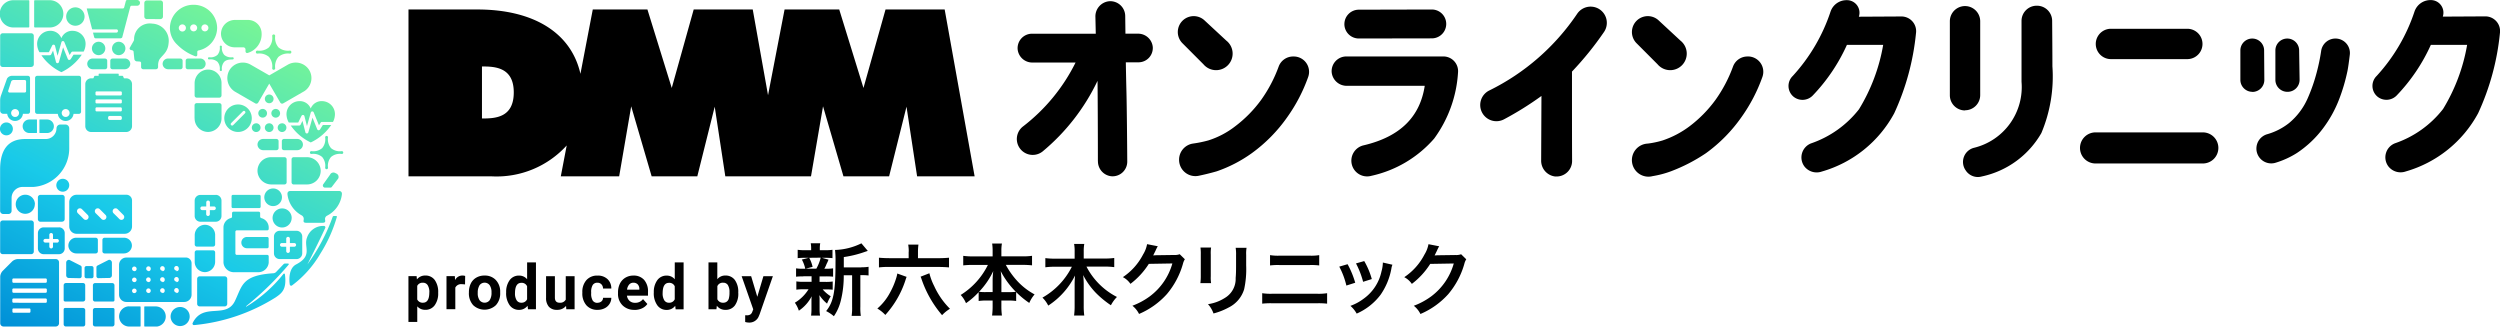 <svg xmlns="http://www.w3.org/2000/svg" xmlns:xlink="http://www.w3.org/1999/xlink" width="136" height="17.765" viewBox="0 0 136 17.765"><defs><clipPath id="a"><rect width="18.672" height="17.765" fill="none"/></clipPath><linearGradient id="b" x1="0.107" y1="1.06" x2="0.675" y2="0.026" gradientUnits="objectBoundingBox"><stop offset="0" stop-color="#008fd7"/><stop offset="0.4" stop-color="#19cae9"/><stop offset="1" stop-color="#78f596"/></linearGradient></defs><g clip-path="url(#a)"><path d="M16.516,4.983l-1.109.64a.117.117,0,0,1-.16-.043l-.6-1.031-.6,1.032a.117.117,0,0,1-.16.043L12.806,5a.864.864,0,0,1-.344-1.146.849.849,0,0,1,1.174-.336L14.65,4.1l1-.577a.863.863,0,0,1,1.162.274.849.849,0,0,1-.295,1.187ZM.7,7.012a.351.351,0,1,1-.351-.351A.351.351,0,0,1,.7,7.012Zm1.194,4.1a.519.519,0,1,1-.519-.519A.519.519,0,0,1,1.9,11.112Zm13.444-.38a.48.48,0,1,1-.48-.48A.48.48,0,0,1,15.339,10.732Zm-5.019,6.485A.519.519,0,1,1,9.8,16.7.519.519,0,0,1,10.319,17.217Zm2.63-11.534a.748.748,0,1,0,.748.748A.748.748,0,0,0,12.949,5.682Zm.375.484-.64.64a.078.078,0,0,1-.111-.11l.64-.64a.078.078,0,1,1,.11.11Zm1.321-.551a.237.237,0,1,0-.237-.237A.237.237,0,0,0,14.646,5.615Zm.591.546A.237.237,0,1,0,15,6.4.237.237,0,0,0,15.237,6.16Zm-.71,0a.237.237,0,1,0-.237.237A.237.237,0,0,0,14.527,6.16Zm.118.546a.237.237,0,1,0,.237.237A.237.237,0,0,0,14.646,6.706Zm.7,0a.237.237,0,1,0,.237.237A.237.237,0,0,0,15.349,6.706Zm-1.408,0a.237.237,0,1,0,.237.237A.237.237,0,0,0,13.942,6.706Zm-2.2,3.895h-.833a.313.313,0,0,0-.313.313v.833a.313.313,0,0,0,.313.313h.833a.313.313,0,0,0,.313-.313v-.833A.313.313,0,0,0,11.738,10.6Zm-.1.827h-.22v.22a.1.1,0,1,1-.2,0v-.22H11a.1.1,0,0,1,0-.2h.22v-.22a.1.1,0,0,1,.2,0v.22h.22a.1.1,0,1,1,0,.2Zm-8.433.939H2.375a.313.313,0,0,0-.313.313v.833a.313.313,0,0,0,.313.313h.833a.313.313,0,0,0,.313-.313v-.833A.313.313,0,0,0,3.207,12.367Zm-.1.827h-.22v.22a.1.1,0,1,1-.2,0v-.22h-.22a.1.1,0,0,1,0-.2h.22v-.22a.1.1,0,1,1,.2,0V13h.22a.1.1,0,1,1,0,.2Zm.272-1.133H2.2a.139.139,0,0,1-.139-.139v-1.18A.139.139,0,0,1,2.2,10.6h1.18a.139.139,0,0,1,.139.139v1.18a.139.139,0,0,1-.139.139ZM1.7,13.825H.147a.139.139,0,0,1-.139-.139V12.133a.139.139,0,0,1,.139-.139H1.7a.139.139,0,0,1,.139.139v1.553a.139.139,0,0,1-.139.139ZM18.6,10.57l0-.048a.141.141,0,0,0-.149-.131H15.788a.141.141,0,0,0-.15.131l0,.048a1.49,1.49,0,0,0,.769,1.143.224.224,0,0,1,.116.225c-.016.11-.033.182.149.182h.862c.182,0,.165-.072.149-.182a.2.2,0,0,1,.11-.205A1.491,1.491,0,0,0,18.6,10.57ZM18.4,9.711a.2.2,0,0,0-.095-.267l-.081-.039a.2.2,0,0,0-.267.095l-.379.534a.117.117,0,0,0,.1.173h.3a.087.087,0,0,0,.075-.043l.347-.453ZM3.463,15.517v.807a.078.078,0,0,0,.078.078h.978a.117.117,0,0,0,.117-.117v-.771a.117.117,0,0,0-.117-.117H3.583A.121.121,0,0,0,3.463,15.517ZM6.107,15.4H5.171a.117.117,0,0,0-.117.117v.771a.117.117,0,0,0,.117.117h.978a.078.078,0,0,0,.078-.078v-.807a.121.121,0,0,0-.121-.121Zm-2.644,2.24a.121.121,0,0,0,.121.121h.936a.117.117,0,0,0,.117-.117V16.87a.117.117,0,0,0-.117-.117H3.541a.078.078,0,0,0-.078.078Zm1.708.121h.936a.121.121,0,0,0,.121-.121v-.807a.078.078,0,0,0-.078-.078H5.171a.117.117,0,0,0-.117.117v.771A.117.117,0,0,0,5.171,17.758Zm-.083-2.723v-.463a.1.1,0,0,0-.1-.1H4.7a.1.1,0,0,0-.1.1v.463a.1.1,0,0,0,.1.1h.288A.1.1,0,0,0,5.088,15.035Zm-1.437.051a.172.172,0,0,0,.134.034l.55.012a.106.106,0,0,0,.108-.106v-.487a.106.106,0,0,0-.058-.094l-.6-.305a.126.126,0,0,0-.13.03.147.147,0,0,0-.054.114v.685a.158.158,0,0,0,.049.118Zm2.387,0a.155.155,0,0,0,.05-.117v-.687a.146.146,0,0,0-.054-.114.122.122,0,0,0-.13-.03l-.6.305a.106.106,0,0,0-.058.094v.487a.106.106,0,0,0,.108.106l.55-.012a.17.17,0,0,0,.133-.033Zm.837-4.494H4.16a.4.4,0,0,0-.393.4v1.323a.4.4,0,0,0,.393.4H6.79a.4.4,0,0,0,.393-.4V10.906a.311.311,0,0,0-.308-.313Zm-2.1,1.321a.157.157,0,0,1-.221,0L4.41,11.77,4.236,11.6a.156.156,0,1,1,.22-.223l.138.138.182.182A.157.157,0,0,1,4.775,11.914Zm.97,0a.157.157,0,0,1-.221,0L5.38,11.77,5.206,11.6a.156.156,0,1,1,.22-.223l.138.138.182.182A.157.157,0,0,1,5.745,11.914Zm.97,0a.157.157,0,0,1-.221,0L6.35,11.77,6.176,11.6a.156.156,0,1,1,.22-.223l.138.138.182.182A.157.157,0,0,1,6.715,11.914Zm3.393,2.094H6.877a.4.4,0,0,0-.4.4v1.617a.4.4,0,0,0,.4.4h3.145a.4.4,0,0,0,.4-.4v-1.7A.313.313,0,0,0,10.109,14.008Zm-2.8,1.937a.124.124,0,1,1,.124-.124A.124.124,0,0,1,7.311,15.944Zm0-.6a.124.124,0,1,1,.124-.124A.124.124,0,0,1,7.311,15.349Zm0-.6a.124.124,0,1,1,.124-.124A.124.124,0,0,1,7.311,14.754Zm.764,1.19A.124.124,0,1,1,8.2,15.82.124.124,0,0,1,8.075,15.944Zm0-.6a.124.124,0,1,1,.124-.124A.124.124,0,0,1,8.075,15.349Zm0-.6A.124.124,0,1,1,8.2,14.63.124.124,0,0,1,8.075,14.754Zm.764,1.19a.124.124,0,1,1,.124-.124A.124.124,0,0,1,8.839,15.944Zm0-.6a.124.124,0,1,1,.124-.124A.124.124,0,0,1,8.839,15.349Zm0-.6a.124.124,0,1,1,.124-.124A.124.124,0,0,1,8.839,14.753Zm.764,1.19a.124.124,0,1,1,.124-.124A.124.124,0,0,1,9.6,15.944Zm0-.6a.124.124,0,1,1,.124-.124A.124.124,0,0,1,9.6,15.348Zm0-.6a.124.124,0,1,1,.124-.124A.124.124,0,0,1,9.6,14.753Zm2.448-9.521a.117.117,0,0,1-.117.117H10.706a.119.119,0,0,1-.119-.119V4.536a.744.744,0,0,1,.707-.751.732.732,0,0,1,.757.732v.715ZM10.587,6.446a.732.732,0,0,0,.759.731.743.743,0,0,0,.705-.749v-.7a.117.117,0,0,0-.117-.117H10.7a.117.117,0,0,0-.117.117v.715ZM7.879,17.764a.031.031,0,0,1-.031-.031V16.7a.031.031,0,0,1,.031-.031h.585a.548.548,0,1,1,.007,1.1H7.879Zm-.853-1.1a.548.548,0,1,0,.007,1.1h.585a.031.031,0,0,0,.031-.031V16.7a.031.031,0,0,0-.031-.031H7.027Zm3.567-2.932a.115.115,0,0,1,.115-.115h.881a.115.115,0,0,1,.115.115v.5a.566.566,0,0,1-.529.571.556.556,0,0,1-.583-.555v-.517Zm1.112-.948a.556.556,0,0,0-.583-.555.566.566,0,0,0-.529.571v.5a.115.115,0,0,0,.115.115h.881a.115.115,0,0,0,.115-.115v-.517ZM1.9,1.494a.042.042,0,0,1-.042-.042V.053A.042.042,0,0,1,1.9.011H2.7a.742.742,0,1,1,.009,1.484H1.9ZM.751.011A.742.742,0,1,0,.76,1.494h.792a.042.042,0,0,0,.042-.042V.053A.042.042,0,0,0,1.552.011h-.8ZM1.99,6.5a.021.021,0,0,1,.021.021v.694a.021.021,0,0,1-.021.021H1.6a.368.368,0,1,1,0-.736h.4Zm.573.736a.368.368,0,1,0,0-.736H2.165a.021.021,0,0,0-.021.021v.694a.021.021,0,0,0,.021.021h.4Zm13.415,2.8a.117.117,0,0,1-.117-.117V8.667a.117.117,0,0,1,.117-.117h.709a.754.754,0,0,1,.759.715.742.742,0,0,1-.741.769h-.726ZM14.749,8.55a.742.742,0,0,0-.741.769.754.754,0,0,0,.759.715h.709a.117.117,0,0,0,.117-.117V8.668a.117.117,0,0,0-.117-.117h-.726ZM5.207,12.933a.117.117,0,0,1,.117.117v.62a.117.117,0,0,1-.117.117H4.161a.437.437,0,0,1-.442-.419.428.428,0,0,1,.427-.436h1.06Zm.481,0a.117.117,0,0,0-.117.117v.62a.117.117,0,0,0,.117.117H6.734a.437.437,0,0,0,.442-.419.428.428,0,0,0-.427-.436H5.688Zm9.35-5.374a.117.117,0,0,1,.117.117v.377a.117.117,0,0,1-.117.117h-.714a.312.312,0,0,1-.315-.285.306.306,0,0,1,.305-.326h.725Zm.411,0a.117.117,0,0,0-.117.117v.377a.117.117,0,0,0,.117.117h.714a.312.312,0,0,0,.316-.285.306.306,0,0,0-.305-.326h-.725ZM5.716,3.186a.117.117,0,0,1,.117.117V3.65a.117.117,0,0,1-.117.117h-.67a.3.3,0,0,1-.3-.283.291.291,0,0,1,.291-.3Zm.4,0A.117.117,0,0,0,6,3.3V3.65a.117.117,0,0,0,.117.117h.67a.3.3,0,0,0,.3-.283.291.291,0,0,0-.291-.3Zm10.013,9.369h-.913a.313.313,0,0,0-.313.313v.913a.313.313,0,0,0,.313.313h.913a.313.313,0,0,0,.313-.313v-.913A.313.313,0,0,0,16.131,12.555Zm-.121.867h-.238v.238a.1.1,0,1,1-.2,0v-.238h-.238a.1.1,0,0,1,0-.2h.238v-.238a.1.1,0,0,1,.2,0v.238h.238a.1.1,0,0,1,0,.2Zm-12.976.671H.964a.5.5,0,0,0-.3.126l-.526.526a.5.5,0,0,0-.126.3v2.539a.179.179,0,0,0,.178.178H3.034a.179.179,0,0,0,.178-.178V14.271a.179.179,0,0,0-.178-.178Zm-2.3,2.92a.057.057,0,0,1-.057-.057v-.12a.057.057,0,0,1,.057-.057H1.6a.057.057,0,0,1,.057.057v.12a.057.057,0,0,1-.057.057Zm0-.543a.062.062,0,0,1-.062-.062V16.3a.062.062,0,0,1,.062-.062H2.486a.062.062,0,0,1,.062.062v.111a.062.062,0,0,1-.062.062Zm0-.543a.062.062,0,0,1-.062-.062v-.111a.062.062,0,0,1,.062-.062H2.486a.062.062,0,0,1,.062.062v.111a.062.062,0,0,1-.062.062Zm0-.543a.062.062,0,0,1-.062-.062V15.21a.062.062,0,0,1,.062-.062H2.486a.062.062,0,0,1,.062.062v.111a.062.062,0,0,1-.062.062Zm2.341-8.4a.581.581,0,0,1-.6.578h-1.1c-1,0-1.367.672-1.367,1.667v2.24a.173.173,0,0,0,.173.173H.458a.173.173,0,0,0,.173-.173v-.7a.6.6,0,0,1,.6-.6h.592A2.1,2.1,0,0,0,3.766,8.053V6.981a.207.207,0,0,0-.207-.207H3.282a.207.207,0,0,0-.207.207Zm5.2-5.7a.855.855,0,0,0-.979.855.191.191,0,0,1-.025.093L7.059,2.6a.08.08,0,0,0,0,.072.079.079,0,0,0,.057.045l.093.025a.078.078,0,0,1,.057.067l.04.384a.151.151,0,0,0,.167.146l.115.009a.08.08,0,0,1,.088.079V3.65a.117.117,0,0,0,.117.117h.692A.117.117,0,0,0,8.6,3.65V3.536a.7.7,0,0,1,.066-.288c.158-.253.463-.387.506-.9a.936.936,0,0,0-.9-1.063Zm-1.694.8H5.2a.078.078,0,0,1-.076-.058l-.06-.229a.019.019,0,0,1,0-.017.019.019,0,0,1,.015-.008H6.337a.078.078,0,0,0,.076-.058l0-.016a.078.078,0,0,0-.076-.1H5.029a.02.02,0,0,1-.019-.015L4.723.485a.019.019,0,0,1,0-.017A.019.019,0,0,1,4.741.461H6.68A.078.078,0,0,0,6.756.4L6.846.058A.078.078,0,0,1,6.922,0H7.46a.156.156,0,0,1,0,.312V.293l0,.019h-.29A.078.078,0,0,0,7.087.37L6.653,2.019a.078.078,0,0,1-.076.058ZM5.365,3a.364.364,0,1,1,.364-.364A.365.365,0,0,1,5.365,3ZM6.458,3a.364.364,0,1,1,.364-.364A.365.365,0,0,1,6.458,3Zm7-.116a1.058,1.058,0,0,0,.774-1.072.742.742,0,0,0-.744-.727h-.705a.758.758,0,0,0-.761.759.744.744,0,0,0,.744.73h.47a.12.12,0,0,1,.12.121v.1a.09.09,0,0,0,.1.09ZM10.531.26A1.272,1.272,0,0,0,9.244,1.517a1.239,1.239,0,0,0,.4.915h0a2.637,2.637,0,0,0,.983.63.078.078,0,0,0,.105-.074V2.822a.077.077,0,0,1,.061-.076,1.264,1.264,0,0,0,1.019-1.229A1.272,1.272,0,0,0,10.53.26Zm.612,1.447a.19.19,0,1,1,.194-.19A.192.192,0,0,1,11.142,1.707Zm-.612,0a.19.19,0,1,1,.194-.19A.192.192,0,0,1,10.531,1.707Zm-.417-.19a.194.194,0,1,1-.194-.19A.192.192,0,0,1,10.114,1.517ZM14.208,11.86a.078.078,0,0,1-.056-.075v-.195a.081.081,0,0,0-.087-.074H12.71a.081.081,0,0,0-.087.074v.195a.078.078,0,0,1-.056.075.531.531,0,0,0-.41.488v1.942a.57.57,0,0,0,.61.517h1.241a.57.57,0,0,0,.61-.517v-.346a.078.078,0,0,0-.078-.078H12.883a.078.078,0,0,1-.078-.078v-1.18a.078.078,0,0,1,.078-.078H14.54a.078.078,0,0,0,.078-.078v-.1a.531.531,0,0,0-.41-.488Zm-1.531-.54H14.1a.075.075,0,0,0,.08-.068v-.583a.075.075,0,0,0-.08-.068H12.677a.075.075,0,0,0-.08.068v.583A.075.075,0,0,0,12.677,11.32Zm.452,1.878a.307.307,0,0,0,.307.307h1.1a.078.078,0,0,0,.078-.078v-.458a.078.078,0,0,0-.078-.078h-1.1a.307.307,0,0,0-.307.307ZM.381,4.278l-.32.9a.831.831,0,0,0-.053.257v.582a.176.176,0,0,0,.175.175h.21a.429.429,0,0,0,.854,0h.27a.117.117,0,0,0,.117-.117V4.241a.117.117,0,0,0-.117-.117H.64a.325.325,0,0,0-.259.154Zm.489,2.08A.215.215,0,1,1,1.03,6.2a.213.213,0,0,1-.16.16ZM1.42,4.43v.527a.078.078,0,0,1-.078.078H.52a.078.078,0,0,1-.074-.1L.613,4.42a.163.163,0,0,1,.114-.068h.614a.078.078,0,0,1,.078.078Zm.488-.186V6.077a.117.117,0,0,0,.117.117l1.121,0a.429.429,0,0,0,.854,0h.293a.117.117,0,0,0,.117-.117V4.241a.117.117,0,0,0-.117-.117l-2.268,0a.117.117,0,0,0-.117.117Zm-.207-.6H.147A.139.139,0,0,1,.009,3.5V1.949a.139.139,0,0,1,.139-.139H1.7a.139.139,0,0,1,.139.139V3.5a.139.139,0,0,1-.139.139ZM3.622,6.357a.215.215,0,1,1,.159-.16.213.213,0,0,1-.16.16ZM15,16.176c.332-.23.609-.432.5-1.252a.046.046,0,0,0-.082-.022A7.53,7.53,0,0,1,13.4,16.68a.013.013,0,0,1-.014-.021A17.215,17.215,0,0,0,15.7,14.4a.039.039,0,0,0-.03-.064h-.16a.118.118,0,0,0-.086.037l-.4.419a.233.233,0,0,1-.153.073c-1.716.114-1.687.668-2.09,1.507-.484,1.007-1.732.047-2.3,1.2a.079.079,0,0,0,.08.113A10.09,10.09,0,0,0,15,16.176ZM16.405,6.3a.084.084,0,0,1,.156.016l.138.542.208-.737a.084.084,0,0,1,.158-.009l.287.706.092-.147a.084.084,0,0,1,.071-.039h.6a.884.884,0,0,0,.1-.329.708.708,0,0,0-.667-.8.635.635,0,0,0-.645.4.635.635,0,0,0-.645-.4.708.708,0,0,0-.667.8.918.918,0,0,0,.119.361h.514l.178-.363Zm1,.746a.084.084,0,0,1-.149-.013L17,6.4l-.226.8a.084.084,0,0,1-.081.061h0a.084.084,0,0,1-.08-.063l-.159-.623-.1.206a.084.084,0,0,1-.075.047h-.462a2.748,2.748,0,0,0,1.089.921A2.786,2.786,0,0,0,18.018,6.8h-.455l-.155.247Zm.7,4.729a10.2,10.2,0,0,1-1.383,2.609s.625-1.225.971-1.984a.078.078,0,0,0-.073-.11.928.928,0,0,0-.918.633c-.2.514.343.975-.59,1.46-.41.213-.389.832-.349,1.094a.078.078,0,0,0,.124.05A5.793,5.793,0,0,0,17.426,13.8a7.729,7.729,0,0,0,.9-2,.039.039,0,0,0-.038-.049h-.135a.039.039,0,0,0-.037.026ZM9.817,3.186a.117.117,0,0,1,.117.117V3.65a.117.117,0,0,1-.117.117h-.67a.3.3,0,0,1-.3-.283.291.291,0,0,1,.291-.3Zm.4,0A.117.117,0,0,0,10.1,3.3V3.65a.117.117,0,0,0,.117.117h.67a.3.3,0,0,0,.3-.283.291.291,0,0,0-.291-.3ZM2.838,2.476a.084.084,0,0,1,.156.016l.138.542L3.34,2.3A.084.084,0,0,1,3.5,2.287l.287.706.092-.147a.084.084,0,0,1,.071-.039h.6a.884.884,0,0,0,.1-.329.708.708,0,0,0-.667-.8.635.635,0,0,0-.645.4.635.635,0,0,0-.645-.4.708.708,0,0,0-.667.8.918.918,0,0,0,.119.361H2.66l.178-.363Zm1,.746a.084.084,0,0,1-.149-.013l-.257-.632-.226.8a.084.084,0,0,1-.081.061h0a.084.084,0,0,1-.08-.063l-.159-.623-.1.206a.084.084,0,0,1-.075.047H2.251a2.748,2.748,0,0,0,1.089.921A2.786,2.786,0,0,0,4.45,2.974H4l-.155.247Zm12.028,8.635a.519.519,0,1,1-.519-.519A.519.519,0,0,1,15.868,11.857Zm-12.1-1.78a.351.351,0,1,1-.351-.351A.351.351,0,0,1,3.767,10.077Zm8.456,6.592H10.864a.139.139,0,0,1-.139-.139V15.171a.139.139,0,0,1,.139-.139h1.359a.139.139,0,0,1,.139.139V16.53A.139.139,0,0,1,12.223,16.669Zm-3.5-15.63H7.989A.139.139,0,0,1,7.85.9V.162A.139.139,0,0,1,7.989.024h.738a.139.139,0,0,1,.139.139V.9A.139.139,0,0,1,8.726,1.039ZM7.158,4.454a.318.318,0,0,0-.293-.194h-.1a.039.039,0,0,1-.038-.031c-.01-.045-.037-.105-.069-.105H6.458V4.04a.034.034,0,0,0-.034-.034H5.4a.034.034,0,0,0-.034.034v.078a.038.038,0,0,0,0,.006h-.2c-.032,0-.059.06-.069.105a.039.039,0,0,1-.038.031h-.1a.318.318,0,0,0-.319.319V6.863a.317.317,0,0,0,.14.264.318.318,0,0,0,.178.054H6.864a.316.316,0,0,0,.124-.025.318.318,0,0,0,.195-.293V4.578a.318.318,0,0,0-.025-.124ZM5.881,6.446V6.388a.08.08,0,0,1,.08-.08h.587a.08.08,0,0,1,.08.08v.058a.08.08,0,0,1-.08.08H5.961a.08.08,0,0,1-.08-.08ZM5.195,6V5.9a.06.06,0,0,1,.06-.06H6.568a.06.06,0,0,1,.06.06V6a.06.06,0,0,1-.06.06H5.255A.06.06,0,0,1,5.195,6Zm0-.434v-.1a.06.06,0,0,1,.06-.06H6.568a.06.06,0,0,1,.06.06v.1a.06.06,0,0,1-.06.06H5.255A.06.06,0,0,1,5.195,5.564Zm0-.434v-.1a.06.06,0,0,1,.06-.06H6.568a.06.06,0,0,1,.06.06v.1a.06.06,0,0,1-.06.06H5.255A.06.06,0,0,1,5.195,5.13ZM4.6.9A.5.5,0,1,1,4.1.4.5.5,0,0,1,4.6.9ZM17.843,9.119a.742.742,0,0,1,.165-.579.74.74,0,0,1,.579-.165.074.074,0,0,0,.085-.076.075.075,0,0,0-.085-.076.742.742,0,0,1-.579-.165.743.743,0,0,1-.165-.579.077.077,0,1,0-.153,0,.742.742,0,0,1-.165.579.743.743,0,0,1-.579.165.074.074,0,0,0-.085.076c0,.048.032.076.085.076a.742.742,0,0,1,.579.165.742.742,0,0,1,.165.579.077.077,0,1,0,.153,0ZM12.071,3.807A.572.572,0,0,1,12.2,3.36c.059-.059.163-.127.447-.127a.057.057,0,0,0,.066-.059.058.058,0,0,0-.066-.059.572.572,0,0,1-.447-.127.573.573,0,0,1-.127-.447.059.059,0,1,0-.118,0,.573.573,0,0,1-.127.447.573.573,0,0,1-.447.127.057.057,0,0,0-.066.059c0,.037.024.059.066.059a.573.573,0,0,1,.447.127.572.572,0,0,1,.127.447.059.059,0,1,0,.118,0Zm2.9-.092a.8.8,0,0,1,.177-.621.8.8,0,0,1,.621-.177.082.082,0,1,0,0-.164.8.8,0,0,1-.621-.177.8.8,0,0,1-.177-.621.082.082,0,1,0-.164,0,.8.8,0,0,1-.177.621.8.8,0,0,1-.621.177.08.08,0,0,0-.091.082c0,.051.034.082.091.082a.8.8,0,0,1,.621.177.8.8,0,0,1,.177.621.082.082,0,1,0,.164,0Z" transform="translate(0 0)" fill="url(#b)"/></g><path d="M155.347,15.965a1.074,1.074,0,0,1-.188.665.607.607,0,0,1-.509.25.563.563,0,0,1-.441-.189v.847h-.48V15.049h.445l.016.176a.565.565,0,0,1,.455-.21.614.614,0,0,1,.517.246,1.108,1.108,0,0,1,.185.678v.025Zm-.48-.035a.708.708,0,0,0-.09-.387.29.29,0,0,0-.259-.136.316.316,0,0,0-.311.172v.736a.32.32,0,0,0,.314.178q.345,0,.344-.564Zm1.941-.431a1.326,1.326,0,0,0-.172-.013.351.351,0,0,0-.357.185v1.177h-.48v-1.8h.454l.013.214a.445.445,0,0,1,.4-.247.494.494,0,0,1,.149.022l-.007.463Zm.211.432a1.08,1.08,0,0,1,.1-.477.748.748,0,0,1,.3-.324.863.863,0,0,1,.45-.114.816.816,0,0,1,.594.223.9.9,0,0,1,.257.6l0,.123a.935.935,0,0,1-.231.663.9.9,0,0,1-1.24,0,.955.955,0,0,1-.231-.678Zm.48.035a.664.664,0,0,0,.1.392.347.347,0,0,0,.549,0,.738.738,0,0,0,.1-.428.663.663,0,0,0-.1-.389.342.342,0,0,0-.549,0A.75.75,0,0,0,157.5,15.967Zm1.547-.03a1.073,1.073,0,0,1,.189-.669.611.611,0,0,1,.516-.249.549.549,0,0,1,.434.2V14.3h.481V16.85h-.434l-.023-.191a.567.567,0,0,1-.463.224.61.61,0,0,1-.509-.25,1.114,1.114,0,0,1-.192-.7Zm.48.036a.7.7,0,0,0,.088.387.288.288,0,0,0,.256.134.32.32,0,0,0,.314-.188V15.6a.316.316,0,0,0-.311-.188q-.347,0-.347.564Zm2.777.694a.6.6,0,0,1-.491.215.566.566,0,0,1-.441-.166.708.708,0,0,1-.155-.487V15.05h.48v1.162q0,.282.256.282a.339.339,0,0,0,.335-.169V15.05h.481v1.8h-.452l-.013-.182Zm1.711-.171a.312.312,0,0,0,.215-.074.259.259,0,0,0,.087-.194h.45a.615.615,0,0,1-.1.335.647.647,0,0,1-.269.236.829.829,0,0,1-.376.084.777.777,0,0,1-.609-.246.969.969,0,0,1-.223-.676v-.032a.958.958,0,0,1,.221-.663.773.773,0,0,1,.607-.247.752.752,0,0,1,.541.192.677.677,0,0,1,.207.512h-.45a.33.33,0,0,0-.087-.228.291.291,0,0,0-.22-.088.287.287,0,0,0-.253.123.718.718,0,0,0-.085.4v.049a.717.717,0,0,0,.085.4A.292.292,0,0,0,164.014,16.5Zm2.008.387a.88.88,0,0,1-.643-.243.86.86,0,0,1-.249-.646v-.046a1.088,1.088,0,0,1,.1-.484.781.781,0,0,1,.3-.33.836.836,0,0,1,.438-.116.749.749,0,0,1,.581.233.941.941,0,0,1,.212.659v.2h-1.145a.447.447,0,0,0,.14.282.424.424,0,0,0,.3.107.517.517,0,0,0,.434-.2l.236.265a.711.711,0,0,1-.292.238.947.947,0,0,1-.409.085Zm-.055-1.477a.3.3,0,0,0-.231.1.51.51,0,0,0-.114.278h.668v-.039a.353.353,0,0,0-.087-.247A.312.312,0,0,0,165.967,15.406Zm1.111.532a1.073,1.073,0,0,1,.189-.669.611.611,0,0,1,.516-.249.549.549,0,0,1,.434.2V14.3h.481v2.553h-.434l-.023-.191a.567.567,0,0,1-.463.224.61.61,0,0,1-.509-.25,1.113,1.113,0,0,1-.192-.7Zm.48.036a.7.7,0,0,0,.088.387.288.288,0,0,0,.256.134.319.319,0,0,0,.314-.188V15.6a.316.316,0,0,0-.311-.188q-.347,0-.347.564Zm4.115-.006a1.088,1.088,0,0,1-.185.674.612.612,0,0,1-.515.241.562.562,0,0,1-.467-.224l-.022.191h-.432V14.3h.48v.915a.546.546,0,0,1,.437-.2.617.617,0,0,1,.516.241,1.09,1.09,0,0,1,.186.681v.026Zm-.48-.035a.707.707,0,0,0-.087-.4.292.292,0,0,0-.257-.126.314.314,0,0,0-.315.188v.71a.322.322,0,0,0,.319.189.3.3,0,0,0,.306-.23,1.2,1.2,0,0,0,.035-.334Zm1.515.237.332-1.119h.515l-.723,2.077-.04.094a.547.547,0,0,1-.532.353.736.736,0,0,1-.212-.032v-.364h.074a.371.371,0,0,0,.2-.04A.282.282,0,0,0,172.43,17l.056-.147-.63-1.8h.517l.334,1.119Zm2.495-1.107a3.076,3.076,0,0,0-.387.017v-.455a2.269,2.269,0,0,0,.4.022h.1a1.8,1.8,0,0,0-.186-.5l.374-.094h-.2a3.278,3.278,0,0,0-.4.017v-.455a2.409,2.409,0,0,0,.409.022h.324v-.064a1.615,1.615,0,0,0-.022-.311h.515a1.535,1.535,0,0,0-.022.311v.064h.289a2.309,2.309,0,0,0,.4-.022v.455a3.294,3.294,0,0,0-.4-.017h-.175l.361.1q-.026.055-.064.149a1.162,1.162,0,0,0-.072.158,1.4,1.4,0,0,1-.094.186h.085a2.314,2.314,0,0,0,.392-.022v.455a3.182,3.182,0,0,0-.392-.017h-.344v.3h.328a2.309,2.309,0,0,0,.387-.022v.447a3.077,3.077,0,0,0-.387-.017h-.158a1.858,1.858,0,0,0,.438.374,2.526,2.526,0,0,0-.2.4,2.119,2.119,0,0,1-.416-.46q0,.055.009.166c0,.013,0,.145,0,.166v.425a1.984,1.984,0,0,0,.026.353h-.489a2.433,2.433,0,0,0,.022-.337v-.425c0-.081,0-.191.013-.289a2.112,2.112,0,0,1-.7.786,1.563,1.563,0,0,0-.217-.434,2.186,2.186,0,0,0,.744-.731h-.276a2.342,2.342,0,0,0-.387.022v-.451a2.288,2.288,0,0,0,.4.022h.429v-.3h-.442Zm.328-1.012a1.894,1.894,0,0,1,.184.493l-.379.1h.582a2.4,2.4,0,0,0,.238-.6Zm2.842.515a2.076,2.076,0,0,0,.387-.026v.473a2.384,2.384,0,0,0-.34-.017h-.107V16.71a2.869,2.869,0,0,0,.026.5h-.5a2.968,2.968,0,0,0,.026-.5V15h-.455a5.513,5.513,0,0,1-.158,1.373,2.589,2.589,0,0,1-.379.856,2.011,2.011,0,0,0-.421-.28c.4-.493.51-1.051.51-2.662a4.855,4.855,0,0,0-.026-.663,3.484,3.484,0,0,0,1.434-.361l.348.412c-.046.013-.064.022-.14.046a5.9,5.9,0,0,1-1.165.289v.562h.957Zm2.459.519c-.013.026-.039.1-.077.221a5.185,5.185,0,0,1-1.084,1.854,1.893,1.893,0,0,0-.434-.348,2.983,2.983,0,0,0,.7-.885,4.141,4.141,0,0,0,.335-.8,1.522,1.522,0,0,0,.051-.221l.51.184Zm.114-1.366a2.23,2.23,0,0,0-.03-.387h.558a2.768,2.768,0,0,0-.026.387v.353h1.11a5.716,5.716,0,0,0,.578-.026v.528q-.217-.022-.591-.026h-2.629a4.366,4.366,0,0,0-.591.026v-.528c.179.017.383.026.6.026h1.016v-.353Zm1.123,1.174a3.2,3.2,0,0,0,.26.694,4.161,4.161,0,0,0,.859,1.237,2.011,2.011,0,0,0-.429.348,5.955,5.955,0,0,1-1.114-1.953,1.136,1.136,0,0,0-.055-.14l.481-.188Zm2.347-.455a4.758,4.758,0,0,0-.506.026v-.519a3.62,3.62,0,0,0,.506.03h1.093v-.3a2.6,2.6,0,0,0-.026-.4h.532a2.084,2.084,0,0,0-.03.392v.306h1.153a3.426,3.426,0,0,0,.515-.03v.519a4.924,4.924,0,0,0-.515-.026h-.911a4.26,4.26,0,0,0,.637.893,3.6,3.6,0,0,0,.928.714,1.74,1.74,0,0,0-.289.464,4.649,4.649,0,0,1-.714-.591V16.4a3.028,3.028,0,0,0-.425-.026h-.379v.289a3.777,3.777,0,0,0,.03.528h-.536a3.861,3.861,0,0,0,.03-.528v-.289h-.335a2.97,2.97,0,0,0-.425.026v-.481a3.992,3.992,0,0,1-.689.6,1.483,1.483,0,0,0-.289-.447,4,4,0,0,0,1.48-1.633h-.834Zm1.093.812a4.109,4.109,0,0,1,.035-.477,4.2,4.2,0,0,1-.775,1.127,2.653,2.653,0,0,0,.379.017h.361Zm.889.668a2.622,2.622,0,0,0,.374-.017,4.6,4.6,0,0,1-.825-1.127,3.374,3.374,0,0,1,.039.473v.672h.412Zm4.219-1.382a3.816,3.816,0,0,0,1.655,1.646,1.839,1.839,0,0,0-.328.451,5.168,5.168,0,0,1-.821-.676,4.067,4.067,0,0,1-.689-.966,4.272,4.272,0,0,1,.03.481v1.191a3.773,3.773,0,0,0,.03.528h-.554a3.883,3.883,0,0,0,.03-.532V15.477c0-.107.009-.3.022-.464a4.146,4.146,0,0,1-1.458,1.638,1.577,1.577,0,0,0-.315-.434,3.973,3.973,0,0,0,1.6-1.68h-.932a3.726,3.726,0,0,0-.51.03v-.5a3.6,3.6,0,0,0,.51.03h1.084v-.4a2.078,2.078,0,0,0-.03-.4h.554a2.053,2.053,0,0,0-.03.392v.4h1.145a3.35,3.35,0,0,0,.515-.03v.5a3.835,3.835,0,0,0-.515-.03h-.992Zm5.351-.409a.837.837,0,0,0-.107.256,4.4,4.4,0,0,1-.872,1.642,4.294,4.294,0,0,1-1.515,1.081,1.316,1.316,0,0,0-.361-.447,3.9,3.9,0,0,0,.932-.5,3.367,3.367,0,0,0,1.242-1.8l-1.281.022a4.156,4.156,0,0,1-1,1.088,1.118,1.118,0,0,0-.412-.366,3.287,3.287,0,0,0,1.1-1.233,1.6,1.6,0,0,0,.217-.561l.583.114a1.34,1.34,0,0,0-.072.132q-.013.022-.055.119l-.055.11q-.026.059-.068.136c.055,0,.123-.009.2-.009l.932-.013a.771.771,0,0,0,.311-.042l.272.267Zm1.425-.63a2.118,2.118,0,0,0-.017.383v1.174a2.018,2.018,0,0,0,.017.374h-.582a3.013,3.013,0,0,0,.022-.383V13.875a2.649,2.649,0,0,0-.017-.383l.578,0Zm1.931,0a1.985,1.985,0,0,0-.022.4v.574a5.114,5.114,0,0,1-.11,1.289,1.632,1.632,0,0,1-.838.992,3.646,3.646,0,0,1-.83.328,1.447,1.447,0,0,0-.3-.506,2.321,2.321,0,0,0,.919-.34,1.2,1.2,0,0,0,.587-1.084c.017-.184.022-.37.022-.71v-.532a2.205,2.205,0,0,0-.022-.4h.591Zm.85,2.48a2.921,2.921,0,0,0,.545.03h2.441a2.921,2.921,0,0,0,.545-.03v.569a4.144,4.144,0,0,0-.536-.022h-2.459a4.144,4.144,0,0,0-.536.022Zm.429-2.071a2.6,2.6,0,0,0,.5.03h1.672a2.589,2.589,0,0,0,.5-.03v.561a3.6,3.6,0,0,0-.5-.022H201.1a3.586,3.586,0,0,0-.5.022V13.91Zm4.215.493a4.889,4.889,0,0,1,.416,1.009l-.481.153a4.258,4.258,0,0,0-.387-1.029l.451-.132Zm2.441.03a.832.832,0,0,0-.059.217,3.633,3.633,0,0,1-.587,1.416,3.258,3.258,0,0,1-1.3,1.025,1.565,1.565,0,0,0-.34-.421,2.705,2.705,0,0,0,.723-.392,2.442,2.442,0,0,0,.965-1.476,1.9,1.9,0,0,0,.077-.489l.519.119Zm-1.535-.2a4.132,4.132,0,0,1,.412.979l-.473.149a4.67,4.67,0,0,0-.387-1l.447-.127Zm5.552-.1a.837.837,0,0,0-.107.256,4.4,4.4,0,0,1-.872,1.642,4.294,4.294,0,0,1-1.515,1.081,1.316,1.316,0,0,0-.361-.447,3.9,3.9,0,0,0,.932-.5,3.367,3.367,0,0,0,1.242-1.8l-1.281.022a4.156,4.156,0,0,1-1,1.088,1.118,1.118,0,0,0-.412-.366,3.287,3.287,0,0,0,1.1-1.233,1.6,1.6,0,0,0,.217-.561l.583.114a1.358,1.358,0,0,0-.072.132q-.013.022-.055.119l-.055.11q-.026.059-.068.136c.055,0,.123-.009.2-.009l.932-.013a.77.77,0,0,0,.311-.042l.272.267ZM182.893.542h-3.21l-1.2,4.27L177.164.542h-2.973l-.9,4.663L172.459.542h-3.212l-1.194,4.27L166.73.542h-2.973l-.671,3.5c-.5-2.227-2.54-3.5-5.608-3.5h-3.746V9.62h4.541a5.15,5.15,0,0,0,4.066-1.682l-.322,1.682h3.175l.655-3.81,1.113,3.81h2.483l.947-3.79.577,3.79h4.661l.655-3.81,1.111,3.81h2.483l.947-3.79.577,3.79h3.129L182.9.542Zm-25.164,5.93V3.642c.687,0,1.73.03,1.73,1.409S158.455,6.472,157.729,6.472ZM191.235,8.8c0-1.415-.009-3.644-.02-4.375a11.3,11.3,0,0,1-2.993,3.845.864.864,0,1,1-1.064-1.362,9.957,9.957,0,0,0,2.863-3.48h-2.343a.8.8,0,0,1-.809-.731.785.785,0,0,1,.782-.837h3.469L191.1.948a.828.828,0,0,1,.746-.854.812.812,0,0,1,.876.8l.012.964h.687a.8.8,0,0,1,.8.727.779.779,0,0,1-.778.831h-.688c.009.561.022,1.139.036,1.7.017.717.035,2.522.042,3.7a.8.8,0,0,1-.848.8.814.814,0,0,1-.747-.822Zm5.748-5.271-1.136-1.139a.864.864,0,0,1,1.2-1.244l1.179,1.093a.9.9,0,1,1-1.243,1.291Zm-1.331,5.186a.886.886,0,0,1,.756-.879,6.33,6.33,0,0,0,.837-.172A4.68,4.68,0,0,0,198.7,6.9a6.864,6.864,0,0,0,1.415-1.438,7.576,7.576,0,0,0,.957-1.821.836.836,0,0,1,.78-.542h.038a.834.834,0,0,1,.783,1.12,8.869,8.869,0,0,1-1.13,2.171,8.3,8.3,0,0,1-1.938,1.971,7.4,7.4,0,0,1-1.9.983s-.458.136-.994.246a.887.887,0,0,1-1.059-.872Zm13.355-4.021h-4.219a.818.818,0,0,1-.835-.741.8.8,0,0,1,.8-.856h5.274a.8.8,0,0,1,.8.87,6.782,6.782,0,0,1-1.3,3.6,6.325,6.325,0,0,1-3.42,2.025.856.856,0,1,1-.408-1.662c2.006-.474,3.06-1.567,3.316-3.232Zm-4.362-3.356a.785.785,0,0,1,.782-.785L209.4.543a.785.785,0,0,1,0,1.57l-3.97.007a.785.785,0,0,1-.786-.785Zm11.489,8.291a.862.862,0,0,1-.785-.874l.016-3.509a17.288,17.288,0,0,1-2.022,1.263.881.881,0,1,1-.814-1.562A12.325,12.325,0,0,0,217.308.776a.882.882,0,1,1,1.463.986,17.354,17.354,0,0,1-1.745,2.158q0,.546,0,1.431c0,.688,0,2.392.006,3.431a.843.843,0,0,1-.9.843Zm5.553-6.1-1.136-1.139a.864.864,0,0,1,1.2-1.244l1.179,1.093a.9.9,0,1,1-1.243,1.291Zm4.913-.432a.834.834,0,0,1,.783,1.12,8.871,8.871,0,0,1-1.13,2.171,8.305,8.305,0,0,1-1.938,1.971,9.191,9.191,0,0,1-1.9.983,5.313,5.313,0,0,1-1,.265.9.9,0,1,1-.276-1.769,4.931,4.931,0,0,0,.817-.172,5.154,5.154,0,0,0,1.46-.766,6.862,6.862,0,0,0,1.415-1.438,7.575,7.575,0,0,0,.957-1.821.836.836,0,0,1,.781-.542h.038Zm6.04,2.871a9.919,9.919,0,0,0,1.315-3.5h-1.973a9.756,9.756,0,0,1-1.867,2.762.776.776,0,0,1-1.026.065.758.758,0,0,1-.052-1.138,9.683,9.683,0,0,0,2.055-3.5.918.918,0,0,1,.872-.622h.019a.685.685,0,0,1,.649.9L234.94.922a.8.8,0,0,1,.8.911,13.545,13.545,0,0,1-1.184,4.355,6.517,6.517,0,0,1-3.943,3.171.843.843,0,0,1-.942-.278.819.819,0,0,1,.366-1.257,5.616,5.616,0,0,0,2.606-1.859Zm5.781,3.294a.794.794,0,0,1,.493-1.2,3.4,3.4,0,0,0,2.567-3.586V1.162a.826.826,0,0,1,.825-.825h.016a.825.825,0,0,1,.825.817c.006.714.014,1.747.014,2.477a7.933,7.933,0,0,1-.6,3.632,4.912,4.912,0,0,1-3.242,2.363.788.788,0,0,1-.876-.332l-.025-.039Zm-.014-3.228a.826.826,0,0,1-.825-.825V1.182a.825.825,0,1,1,1.651,0V5.2a.826.826,0,0,1-.825.825Zm12.907,2.885h-5.777a.846.846,0,1,1,0-1.691h5.777a.846.846,0,1,1,0,1.691ZM250.5,3.242h-4.155a.825.825,0,0,1,0-1.651H250.5a.825.825,0,1,1,0,1.651Zm3.759,4.869a.811.811,0,0,1,.57-.779,3.428,3.428,0,0,0,1.207-.613,3.661,3.661,0,0,0,.992-1.3,9.4,9.4,0,0,0,.516-1.473,10.391,10.391,0,0,0,.236-1.143.786.786,0,0,1,1.558.211c-.039.327-.085.666-.124.864a9.965,9.965,0,0,1-.45,1.535,6.517,6.517,0,0,1-.885,1.6,5.717,5.717,0,0,1-1.418,1.337,4.71,4.71,0,0,1-1.145.525.808.808,0,0,1-1.058-.766Zm1.7-3.09h-.016a.652.652,0,0,1-.652-.652v-1.6a.646.646,0,0,1,.646-.646h0a.647.647,0,0,1,.646.636l.025,1.6a.651.651,0,0,1-.652.662Zm-1.921,0a.652.652,0,0,1-.652-.652v-1.6a.646.646,0,0,1,1.292,0l.012,1.6a.652.652,0,0,1-.652.658Zm10.369.944a9.918,9.918,0,0,0,1.315-3.5h-1.973a9.754,9.754,0,0,1-1.867,2.762.776.776,0,0,1-1.026.065.758.758,0,0,1-.052-1.138,9.683,9.683,0,0,0,2.055-3.5A.918.918,0,0,1,263.73.03h.019a.685.685,0,0,1,.649.9l2.308-.013a.8.8,0,0,1,.8.911,13.547,13.547,0,0,1-1.184,4.355,6.517,6.517,0,0,1-3.943,3.171.843.843,0,0,1-.942-.278.819.819,0,0,1,.366-1.257,5.617,5.617,0,0,0,2.606-1.859Z" transform="translate(-131.51 -0.026)"/></svg>